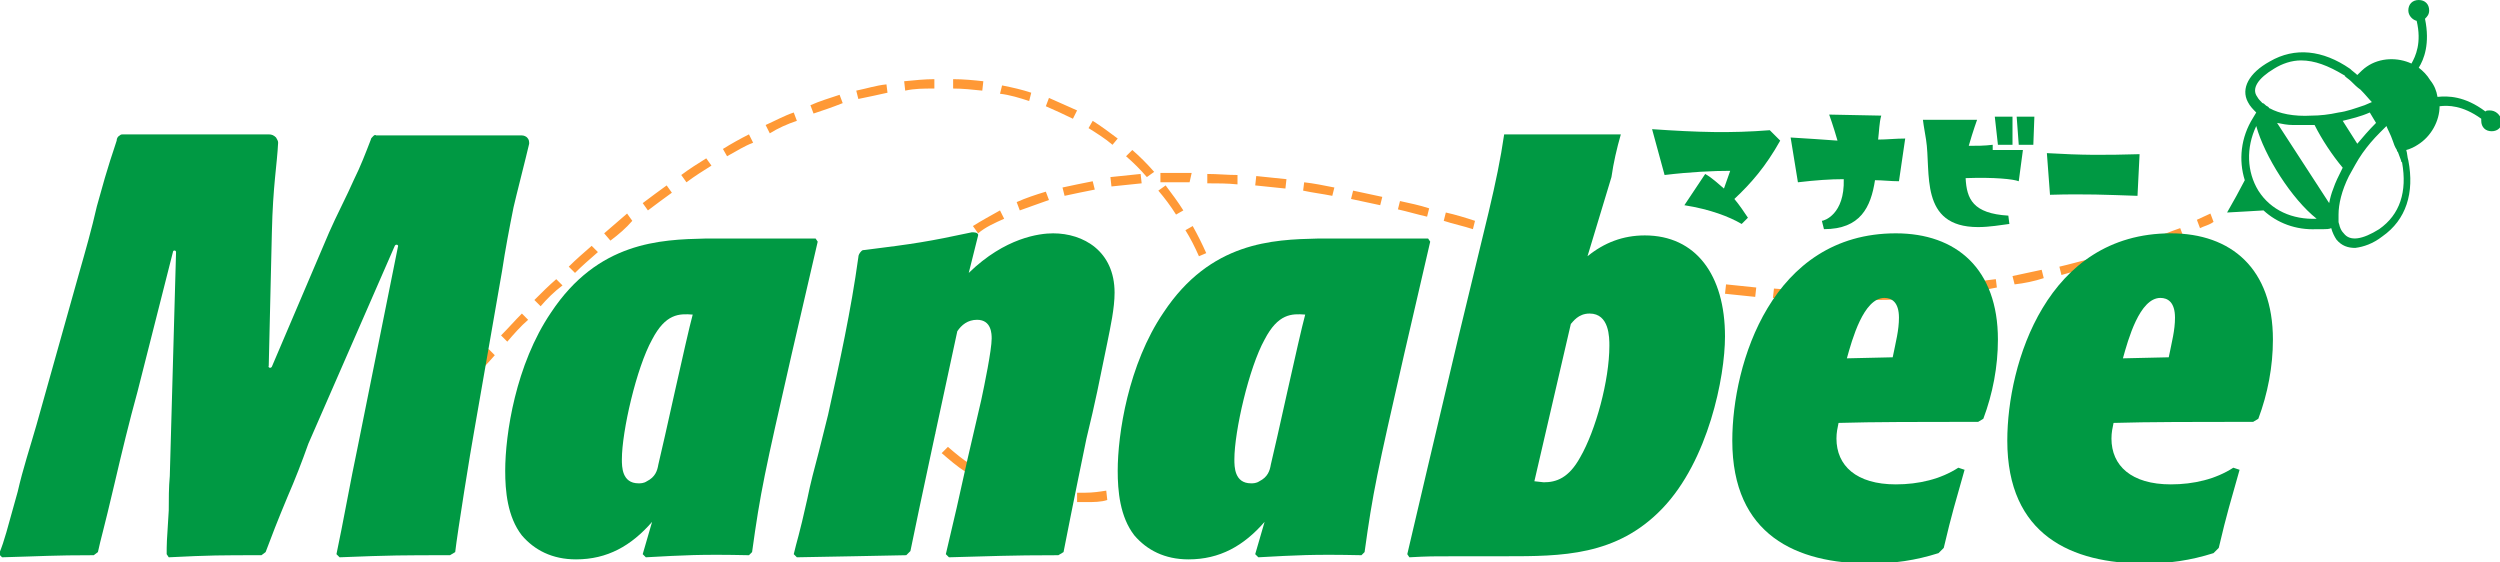 <svg version="1.1" id="logo" fill="#009943" xmlns="http://www.w3.org/2000/svg" viewBox="0 0 240 54">
<g>
	<path d="M239,10.6c-0.2,0-0.3,0-0.4,0.1c-2-1.5-3.6-1.5-4.6-1.4c-0.1-0.6-0.3-1.1-0.7-1.6c-0.3-0.5-0.7-0.9-1.1-1.2
		c0.5-0.8,1.1-2.3,0.6-4.7c0.2-0.2,0.4-0.4,0.4-0.8c0-0.6-0.4-1-1-1s-1,0.4-1,1c0,0.5,0.4,0.9,0.8,1c0.5,2.1-0.1,3.4-0.5,4.1
		c-1.3-0.6-3-0.6-4.3,0.3c-0.3,0.2-0.6,0.5-0.9,0.8c-0.2-0.2-0.5-0.4-0.7-0.6c-2.6-1.8-5.3-2.1-7.7-0.7c-2,1.1-2.8,2.6-2.1,3.9
		c0.2,0.4,0.5,0.7,0.8,1c-0.1,0.2-0.2,0.3-0.3,0.5c-1.2,1.9-1.4,4.1-0.8,6l-0.8,1.5l-0.9,1.6l1.8-0.1l1.7-0.1
		c1.3,1.2,3.1,1.9,5.1,1.8c0.3,0,0.5,0,0.7,0s0.5,0,0.7-0.1c0.1,0.4,0.3,0.8,0.5,1.1c0.5,0.6,1.1,0.8,1.8,0.8
		c0.8-0.1,1.7-0.4,2.6-1.1c2.3-1.6,3.1-4.2,2.5-7.3c-0.1-0.3-0.1-0.7-0.2-1c0.4-0.1,0.8-0.3,1.1-0.5c1.3-0.8,2.1-2.3,2.1-3.7
		c0.8-0.1,2.2-0.1,4,1.2c0,0.1,0,0.1,0,0.2c0,0.6,0.4,1,1,1s1-0.4,1-1C240,11,239.6,10.6,239,10.6z M225,22.4
		c-0.2-0.2-0.3-0.4-0.4-0.7c0-0.1-0.1-0.3-0.1-0.4v-0.1c0-0.1,0-0.2,0-0.4c0-0.1,0-0.1,0-0.2c0-1,0.3-2.3,1-3.7
		c0.4-0.7,0.8-1.5,1.3-2.2s1-1.3,1.7-2c0.2-0.2,0.4-0.4,0.6-0.6c0.1,0.3,0.4,0.8,0.6,1.4c0.1,0.3,0.2,0.6,0.4,0.9
		c0,0.1,0,0.1,0.1,0.2c0.1,0.3,0.2,0.5,0.3,0.8c0,0.1,0,0.1,0.1,0.2c0.5,2.8-0.2,5-2.2,6.4C226.8,23,225.6,23.2,225,22.4z
		 M216.8,18.3c-1.1-1.8-1.2-4.1-0.2-6.2c0.8,2.9,3.4,7,5.8,8.9C220.1,21.1,218,20.2,216.8,18.3z M218.3,6.6c0.8-0.5,1.7-0.8,2.6-0.8
		c1.3,0,2.6,0.5,4.1,1.4c0,0,0.1,0,0.1,0.1c0.2,0.2,0.4,0.3,0.6,0.5l0,0c0.3,0.3,0.6,0.6,0.9,0.8c0.5,0.5,0.8,0.9,1.1,1.2
		c-0.2,0.1-0.5,0.2-0.7,0.3c-0.9,0.3-1.7,0.6-2.5,0.7c-0.9,0.2-1.8,0.3-2.6,0.3c-1.7,0.1-3.1-0.2-4-0.7c0,0-0.1,0-0.1-0.1
		c-0.1-0.1-0.2-0.1-0.3-0.2c-0.1-0.1-0.2-0.2-0.3-0.2c-0.2-0.2-0.4-0.4-0.5-0.6C216.1,8.5,216.8,7.5,218.3,6.6z M224.9,11.6
		c0.8-0.2,1.7-0.4,2.6-0.8c0.2,0.3,0.4,0.7,0.6,1c-0.7,0.7-1.3,1.4-1.8,2L224.9,11.6z M220.1,12c0.5,0,1,0,1.6,0c0.2,0,0.4,0,0.5,0
		c0.7,1.4,1.7,2.9,2.7,4.1c-0.4,0.8-0.7,1.4-0.9,2c-0.2,0.5-0.3,0.9-0.4,1.4l-5-7.7C219.1,11.9,219.6,12,220.1,12z"/>
	<g>
		<path fill="#ff9936" d="M43.6,38.7L43,38.2c0,0,0.3-0.4,0.9-1.1l0.7,0.5C44,38.3,43.6,38.7,43.6,38.7z"/>
		<path fill="#ff9936" d="M104.3,48.2c-0.3,0-0.6,0-0.9,0v-0.9c0.3,0,0.6,0,0.8,0c0.7,0,1.4-0.1,2-0.2l0.1,0.9
			C105.7,48.2,105,48.2,104.3,48.2z M101.6,48.2c-1-0.1-2-0.2-2.9-0.4l0.2-0.8c0.9,0.2,1.8,0.3,2.8,0.4L101.6,48.2z M108.1,47.8
			l-0.2-0.8c0.9-0.2,1.8-0.5,2.6-0.9l0.4,0.8C110,47.2,109.1,47.5,108.1,47.8z M97,47.3c-1-0.3-1.9-0.7-2.8-1.1l0.4-0.8
			c0.8,0.4,1.7,0.8,2.6,1L97,47.3z M112.5,45.9l-0.5-0.7c0.8-0.5,1.5-1.1,2.1-1.8l0.6,0.6C114.1,44.6,113.3,45.3,112.5,45.9z
			 M92.7,45.3c-0.8-0.5-1.6-1.2-2.3-1.8l0.6-0.6c0.7,0.6,1.4,1.2,2.2,1.7L92.7,45.3z M115.8,42.5l-0.7-0.5c0.5-0.8,0.9-1.6,1.2-2.5
			l0.8,0.3C116.8,40.7,116.3,41.6,115.8,42.5z M89.1,42.2c-0.6-0.8-1.2-1.6-1.6-2.5l0.8-0.4c0.4,0.8,0.9,1.6,1.5,2.3L89.1,42.2z
			 M117.6,38.1l-0.8-0.2c0.2-0.9,0.3-1.8,0.4-2.8h0.9C118,36.1,117.8,37.1,117.6,38.1z M86.8,38c-0.3-1-0.5-1.9-0.6-2.9L87,35
			c0.1,0.9,0.3,1.8,0.6,2.7L86.8,38z M45.6,36.2L45,35.7c0.6-0.7,1.2-1.5,1.9-2.2l0.6,0.6C46.9,34.8,46.2,35.5,45.6,36.2z
			 M117.2,33.4c0-0.9-0.1-1.9-0.3-2.8l0.8-0.1c0.2,1,0.3,2,0.3,2.9H117.2z M87,33.4h-0.9c0-1,0.2-2,0.5-2.9l0.8,0.2
			C87.2,31.5,87,32.4,87,33.4z M48.7,32.8l-0.6-0.6c0.7-0.7,1.3-1.4,2-2.1l0.6,0.6C50,31.3,49.3,32.1,48.7,32.8z M179.6,28.8h-0.1
			v-0.9h0.1c0.9,0,1.9-0.1,2.8-0.1l0.1,0.9C181.5,28.8,180.6,28.8,179.6,28.8z M177.8,28.9c-1,0-1.9,0-2.9,0V28c1,0,1.9,0,2.9,0
			V28.9z M184.2,28.6l-0.1-0.9c1-0.1,1.9-0.2,2.9-0.3l0.1,0.9C186.1,28.4,185.1,28.5,184.2,28.6z M173.1,28.8c-1,0-1.9-0.1-2.9-0.2
			l0.1-0.9c1,0.1,1.9,0.1,2.9,0.2L173.1,28.8z M188.8,28.1l-0.1-0.9c1-0.1,1.9-0.3,2.9-0.4l0.1,0.8C190.7,27.8,189.7,28,188.8,28.1z
			 M168.5,28.5c-1-0.1-1.9-0.2-2.9-0.3l0.1-0.9c0.9,0.1,1.9,0.2,2.9,0.3L168.5,28.5z M193.4,27.3l-0.2-0.8c0.9-0.2,1.9-0.4,2.8-0.6
			l0.2,0.8C195.3,27,194.3,27.2,193.4,27.3z M163.8,27.9c-1-0.1-1.9-0.3-2.9-0.5l0.1-0.8c0.9,0.2,1.9,0.3,2.9,0.5L163.8,27.9z
			 M116.6,28.9c-0.2-0.9-0.5-1.8-0.8-2.7l0.8-0.3c0.3,0.9,0.6,1.9,0.9,2.8L116.6,28.9z M197.9,26.4l-0.2-0.8
			c0.9-0.2,1.9-0.5,2.8-0.7l0.2,0.8C199.8,25.9,198.9,26.1,197.9,26.4z M159.2,27.1c-1-0.2-1.9-0.4-2.8-0.6l0.2-0.8
			c0.9,0.2,1.9,0.4,2.8,0.6L159.2,27.1z M88,29l-0.8-0.3c0.4-0.9,0.9-1.8,1.5-2.6l0.7,0.5C88.8,27.4,88.4,28.2,88,29z M202.4,25.1
			l-0.3-0.8c0.9-0.3,1.8-0.6,2.7-0.9l0.3,0.8C204.3,24.5,203.4,24.8,202.4,25.1z M51.9,29.4l-0.6-0.6c0.7-0.7,1.4-1.4,2.1-2l0.6,0.6
			C53.2,28,52.5,28.7,51.9,29.4z M154.7,26.1c-1-0.2-1.9-0.5-2.8-0.8l0.2-0.8c0.9,0.3,1.8,0.5,2.8,0.7L154.7,26.1z M206.9,23.7
			l-0.3-0.8c0.9-0.3,1.8-0.7,2.7-1l0.3,0.8C208.7,23,207.8,23.3,206.9,23.7z M150.2,24.9c-1-0.3-1.9-0.6-2.8-0.9l0.3-0.8
			c0.8,0.3,1.8,0.6,2.7,0.9L150.2,24.9z M115.1,24.6c-0.4-0.9-0.8-1.7-1.3-2.5l0.7-0.4c0.5,0.9,0.9,1.7,1.3,2.6L115.1,24.6z
			 M90.4,25.3l-0.6-0.6c0.6-0.7,1.4-1.4,2.2-2l0.5,0.7C91.7,24,91.1,24.6,90.4,25.3z M55.2,26.2l-0.6-0.6c0.7-0.7,1.4-1.3,2.2-2
			l0.6,0.6C56.6,24.9,55.9,25.5,55.2,26.2z M145.8,23.3c-0.9-0.3-1.8-0.6-2.8-0.9l0.3-0.8c0.9,0.3,1.8,0.6,2.8,0.9L145.8,23.3z
			 M141.4,22c-0.9-0.3-1.9-0.5-2.8-0.8l0.2-0.8c0.9,0.2,1.9,0.5,2.8,0.8L141.4,22z M93.9,22.4l-0.5-0.7c0.8-0.5,1.7-1,2.6-1.5
			l0.4,0.8C95.5,21.4,94.6,21.8,93.9,22.4z M58.6,23.1L58,22.4c0.7-0.6,1.5-1.3,2.2-1.9l0.5,0.7C60.1,21.9,59.4,22.5,58.6,23.1z
			 M137,20.8c-0.9-0.2-1.9-0.5-2.8-0.7l0.2-0.8c0.9,0.2,1.9,0.4,2.8,0.7L137,20.8z M112.9,20.6c-0.5-0.8-1.1-1.6-1.7-2.3l0.7-0.5
			c0.6,0.8,1.2,1.6,1.7,2.4L112.9,20.6z M132.5,19.7c-0.9-0.2-1.9-0.4-2.8-0.6l0.2-0.8c0.9,0.2,1.9,0.4,2.8,0.6L132.5,19.7z
			 M97.9,20.2l-0.3-0.8c0.9-0.4,1.8-0.7,2.8-1l0.3,0.8C99.6,19.6,98.7,19.9,97.9,20.2z M127.9,18.8c-1-0.2-1.9-0.3-2.8-0.5l0.1-0.8
			c0.9,0.1,1.9,0.3,2.9,0.5L127.9,18.8z M62.2,20.2l-0.5-0.7c0.8-0.6,1.6-1.2,2.3-1.7l0.5,0.7C63.8,19,63,19.6,62.2,20.2z
			 M102.2,18.8L102,18c0.9-0.2,1.9-0.4,2.9-0.6l0.2,0.8C104.1,18.4,103.1,18.6,102.2,18.8z M123.4,18.1c-1-0.1-1.9-0.2-2.9-0.3
			l0.1-0.9c0.9,0.1,1.9,0.2,2.9,0.3L123.4,18.1z M118.8,17.7c-1-0.1-1.9-0.1-2.9-0.1v-0.9c1,0,1.9,0.1,2.9,0.1V17.7z M106.7,17.9
			l-0.1-0.9c0.9-0.1,1.9-0.2,2.9-0.3l0.1,0.9C108.6,17.7,107.6,17.8,106.7,17.9z M114.2,17.5c-0.7,0-1.4,0-2,0c-0.3,0-0.6,0-0.8,0
			v-0.9c0.3,0,0.6,0,0.9,0c0.7,0,1.4,0,2.1,0L114.2,17.5z M110.1,17c-0.6-0.7-1.3-1.4-2-2l0.6-0.6c0.7,0.6,1.4,1.3,2.1,2.1L110.1,17
			z M65.9,17.5l-0.5-0.7c0.8-0.6,1.6-1.1,2.4-1.6l0.5,0.7C67.5,16.4,66.7,16.9,65.9,17.5z M69.8,15l-0.4-0.7c0.8-0.5,1.7-1,2.5-1.4
			l0.4,0.8C71.5,14,70.7,14.5,69.8,15z M106.8,13.9c-0.7-0.6-1.5-1.1-2.3-1.6l0.4-0.7c0.8,0.5,1.6,1.1,2.4,1.7L106.8,13.9z
			 M73.9,12.8L73.5,12c0.9-0.4,1.8-0.9,2.7-1.2l0.3,0.8C75.6,11.9,74.7,12.3,73.9,12.8z M103,11.4c-0.8-0.4-1.7-0.8-2.6-1.2l0.3-0.8
			c0.9,0.4,1.8,0.8,2.7,1.2L103,11.4z M78.1,10.9l-0.3-0.8c0.9-0.4,1.9-0.7,2.8-1l0.3,0.8C79.9,10.3,79,10.6,78.1,10.9z M98.8,9.7
			C97.9,9.4,96.9,9.1,96,9l0.2-0.8c1,0.2,1.9,0.4,2.8,0.7L98.8,9.7z M82.4,9.5l-0.2-0.8c1-0.2,1.9-0.5,2.9-0.6l0.1,0.8
			C84.3,9.1,83.4,9.3,82.4,9.5z M94.3,8.7c-0.9-0.1-1.9-0.2-2.8-0.2V7.6c1,0,2,0.1,2.9,0.2L94.3,8.7z M86.9,8.7l-0.1-0.9
			c1-0.1,2-0.2,2.9-0.2l0,0v0.9l0,0h-0.1C88.7,8.5,87.8,8.5,86.9,8.7z"/>
		<path fill="#ff9936" d="M211.2,21.9l-0.3-0.8c0.4-0.2,0.9-0.4,1.3-0.6l0.3,0.8C212.1,21.6,211.6,21.7,211.2,21.9z"/>
	</g>
</g>
<g>
	<path d="M76,34c-2.6,11.4-3,13.2-3.8,19l-0.3,0.3c-4.7-0.1-6.2,0-9.9,0.2l-0.3-0.3l0.9-3.1c-2,2.3-4.3,3.6-7.3,3.6
		c-2.3,0-4-0.9-5.2-2.3c-1.4-1.8-1.6-4.3-1.6-6.2c0-3.5,1-10.2,4.4-15.2c4.5-6.8,10.5-7,14.8-7.1h10.6l0.2,0.3L76,34z M62.1,46.2
		c0.8-0.4,1-1,1.1-1.6c0.5-2,2.7-12.2,3.3-14.4c-1.3-0.1-2.6-0.1-3.9,2.4c-1.5,2.7-2.9,8.8-2.9,11.5c0,0.7,0,2.3,1.6,2.3
		C61.5,46.4,61.8,46.4,62.1,46.2z"/>
	<path d="M103.5,46c-0.2,1-1.2,5.9-1.4,7l-0.5,0.3c-4.8,0-6.4,0.1-10.5,0.2l-0.3-0.3c1-4.2,1.1-4.7,2.1-9.2l1.3-5.6
		c0.3-1.4,1-4.8,1-5.9c0-0.4,0-1.8-1.4-1.8c-0.9,0-1.5,0.5-1.9,1.1c-1.1,5.1-3.8,17.6-4.5,21.1L87,53.3c-4.4,0.1-5.5,0.1-10.5,0.2
		l-0.3-0.3c0.3-1.3,0.5-1.7,1.3-5.3c0.3-1.5,0.7-3,1.1-4.5l0.9-3.6c1.1-5,2.2-10,2.9-15.1c0-0.2,0.1-0.4,0.3-0.6l0,0
		C82.8,24,82.9,24,83,24c4.8-0.6,6.1-0.8,10.3-1.7c0.2,0,0.5,0,0.6,0.2l0,0v0.1L93,26.2c3.5-3.4,6.8-3.8,8.1-3.8
		c2.9,0,5.9,1.7,5.9,5.7c0,1.5-0.4,3.3-0.7,4.8c-0.8,3.9-1.1,5.5-2,9.2L103.5,46z"/>
	<path d="M134.8,34c-2.6,11.4-3,13.2-3.8,19l-0.3,0.3c-4.7-0.1-6.2,0-9.9,0.2l-0.3-0.3l0.9-3.1c-2,2.3-4.3,3.6-7.3,3.6
		c-2.3,0-4-0.9-5.2-2.3c-1.4-1.8-1.6-4.3-1.6-6.2c0-3.5,1-10.2,4.4-15.2c4.5-6.8,10.5-7,14.8-7.1h10.6l0.2,0.3L134.8,34z
		 M120.9,46.2c0.8-0.4,1-1,1.1-1.6c0.5-2,2.7-12.2,3.3-14.4c-1.3-0.1-2.6-0.1-3.9,2.4c-1.5,2.7-2.9,8.8-2.9,11.5
		c0,0.7,0,2.3,1.6,2.3C120.3,46.4,120.6,46.4,120.9,46.2z"/>
	<path d="M188.6,45.1c-0.9,3.2-1.2,4.1-2,7.5l-0.5,0.5c-2.2,0.7-4.3,1-6.6,1c-7,0-13.2-2.7-13.2-11.8
		c0-7.4,3.8-19.9,15.7-19.9c5.8,0,9.8,3.4,9.8,10.2c0,2.6-0.5,5.2-1.4,7.6l-0.5,0.3h-1.6c-3.2,0-8.7,0-11.8,0.1
		c-0.1,0.5-0.2,0.9-0.2,1.5c0,2.6,1.9,4.4,5.7,4.4c2.2,0,4.3-0.5,6-1.6L188.6,45.1z M181.7,34.3c0.3-1.5,0.6-2.6,0.6-3.8
		c0-1.5-0.7-1.9-1.4-1.9c-2,0-3.1,4-3.6,5.8L181.7,34.3z"/>
	<path d="M215,45.1c-0.9,3.2-1.2,4.1-2,7.5l-0.5,0.5c-2.2,0.7-4.3,1-6.6,1c-7,0-13.2-2.7-13.2-11.8
		c0-7.4,3.8-19.9,15.7-19.9c5.8,0,9.8,3.4,9.8,10.2c0,2.6-0.5,5.2-1.4,7.6l-0.5,0.3h-1.6c-3.2,0-8.7,0-11.8,0.1
		c-0.1,0.5-0.2,0.9-0.2,1.5c0,2.6,1.9,4.4,5.7,4.4c2.2,0,4.3-0.5,6-1.6L215,45.1z M208.2,34.3c0.3-1.5,0.6-2.6,0.6-3.8
		c0-1.5-0.7-1.9-1.4-1.9c-2,0-3.1,4-3.6,5.8L208.2,34.3z"/>
	<path d="M35.8,13.1c-0.1,0.1-0.2,0.2-0.2,0.3c-0.5,1.3-1,2.6-1.6,3.8c-0.7,1.6-1.7,3.5-2.4,5.1l-5.5,12.9
		c-0.1,0.2-0.4,0.1-0.3-0.1l0.3-12.8c0.1-4.5,0.5-6.5,0.6-8.6c0-0.2-0.1-0.3-0.2-0.5l0,0c-0.2-0.2-0.4-0.3-0.7-0.3h-14
		c-0.1,0-0.2,0-0.3,0.1l0,0c-0.2,0.1-0.3,0.3-0.3,0.5c-0.3,1-0.7,1.9-1.9,6.3c-0.5,2.2-1.1,4.3-1.7,6.4L3.5,40.8
		c-0.6,2.1-1.3,4.2-1.8,6.4c-1.1,3.9-1.2,4.5-1.8,6l0.3,0.3C4,53.4,5.1,53.3,9,53.3L9.4,53c0.3-1.4,0.5-1.9,1.6-6.6
		c0.7-3,1.4-5.9,2.2-8.8l3.4-13.4c0-0.2,0.3-0.2,0.3,0l-0.6,21.5c-0.1,1.1-0.1,2.2-0.1,3.3C16,52,16,52.3,16,53.2l0.2,0.3
		c4-0.2,5-0.2,8.9-0.2l0.4-0.3c0.6-1.6,1.1-2.9,2.1-5.3c0.7-1.6,1.4-3.4,2-5.1l8.3-19c0.1-0.2,0.4-0.1,0.3,0.1l-3.9,19.4
		c-0.6,2.8-1.4,7.3-2,10.1l0.3,0.3c5-0.2,6.1-0.2,10.6-0.2l0.5-0.3c0.2-1.8,1.5-9.9,1.8-11.5L48.2,26c0.3-2,0.7-4.1,1.1-6.1
		c0.2-0.9,1.2-4.8,1.5-6.1c0-0.2,0-0.4-0.2-0.6l0,0c-0.1-0.1-0.3-0.2-0.5-0.2h-14C36,12.9,35.9,13,35.8,13.1L35.8,13.1z"/>
	<path d="M155.6,12.9h-11.2c-0.7,4.8-1.8,8.6-4.4,19.5l-3,12.7c-0.5,2.2-1.4,5.9-1.9,8.1l0.2,0.3
		c1.9-0.1,2.1-0.1,4.8-0.1h4.4c5.4,0,10.7,0,15.1-4.6c4.4-4.6,6-12.6,6-16.5c0-5.9-2.8-9.7-7.7-9.7c-2.1,0-3.9,0.7-5.5,2l2.3-7.6
		C154.9,15.6,155.2,14.3,155.6,12.9z M152.6,30.1c1.9,0,1.9,2.3,1.9,3.1c0,3.3-1.3,8.1-2.8,10.7c-1.1,2-2.3,2.4-3.5,2.4l-0.9-0.1
		l3.5-15.1C151,30.9,151.5,30.1,152.6,30.1z"/>
</g>
<g>
	<path d="M159.8,16.8l-1.2-4.4c4.4,0.3,7.5,0.4,11.3,0.1l1,1c-1.4,2.5-2.8,4.1-4.4,5.6c0.5,0.6,0.9,1.2,1.3,1.8
		l-0.6,0.6c-1.2-0.7-3-1.4-5.5-1.8l2-3c0.7,0.4,1.2,0.9,1.8,1.4c0.2-0.6,0.4-1.1,0.6-1.7C164.5,16.4,162.3,16.5,159.8,16.8z"/>
	<path d="M174.9,21.2c0.2,0,2.2-0.6,2.1-4c-1.3,0-2.7,0.1-4.4,0.3l-0.7-4.3c1.7,0.1,3.1,0.2,4.5,0.3
		c-0.4-1.4-0.8-2.5-0.8-2.5l5,0.1c-0.2,0.7-0.2,1.5-0.3,2.3c0.8,0,1.7-0.1,2.6-0.1l-0.6,4.1c-0.8,0-1.6-0.1-2.3-0.1
		c-0.4,2.6-1.4,4.7-4.9,4.7L174.9,21.2z"/>
	<path d="M188.7,17.1c0.1,2,0.7,3.4,4.1,3.6l0.1,0.8c-0.8,0.1-1.9,0.3-3,0.3c-5.7,0-4.5-5.3-5-8.4
		c-0.2-1.1-0.3-1.9-0.3-1.9h5.2c0,0-0.4,1.1-0.8,2.5c0.8,0,1.5,0,2.3-0.1v0.5h2.9l-0.4,3C193.3,17.2,191.5,17,188.7,17.1z
		 M191.8,13.9l-0.3-2.7h1.7v2.7H191.8z M193.8,13.9l-0.2-2.7h1.7l-0.1,2.7H193.8z"/>
	<path d="M205.4,14.8l-0.2,4c-3-0.1-5-0.2-8.4-0.1l-0.3-4C199.9,14.9,201.9,14.9,205.4,14.8z"/>
</g>
</svg>
